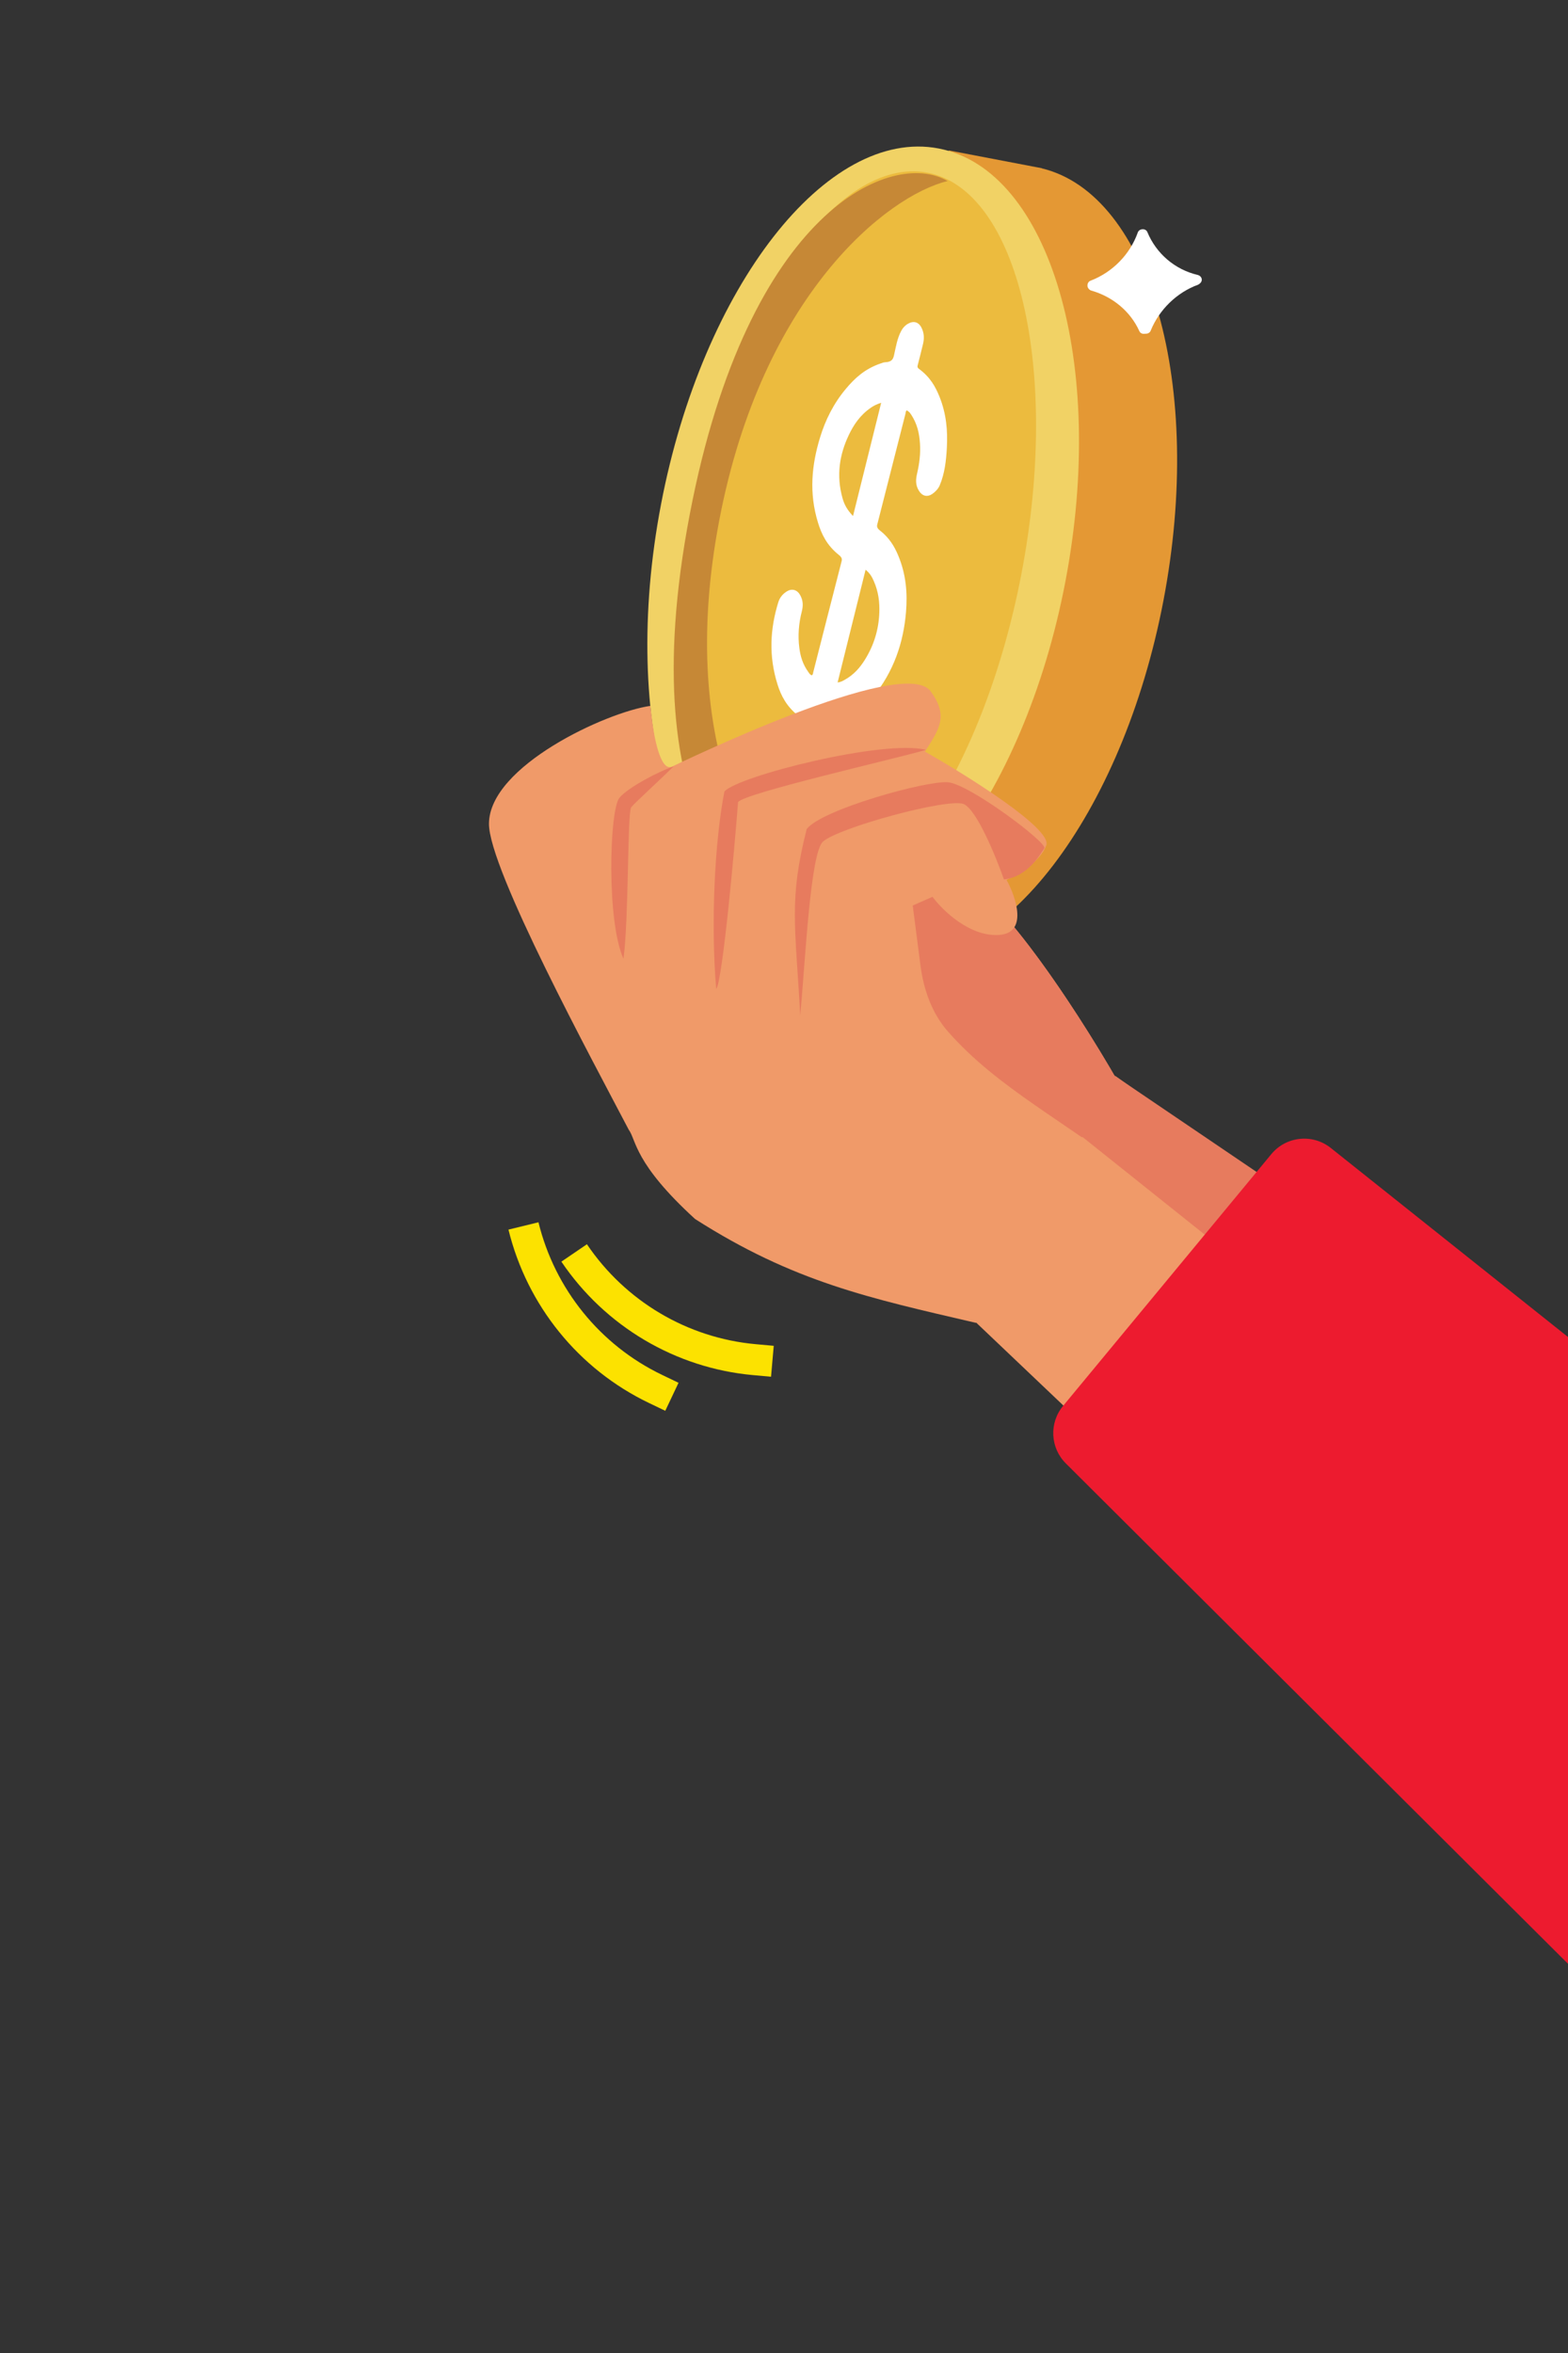 <svg width="400" height="600" viewBox="0 0 400 600" fill="none" xmlns="http://www.w3.org/2000/svg">
<rect x="0" y="0" width="400" height="600" fill="#333333" stroke="none"/>
<g clip-path="url(#clip0_6530_93442)">
<path fill-rule="evenodd" clip-rule="evenodd" d="M203.585 239.59L242.051 38.36L265.78 42.896L265.773 42.929C293.386 49.624 307.259 98.411 296.801 153.117C286.344 207.824 255.455 248.054 227.32 244.093L227.314 244.125L226.106 243.894C226.069 243.887 226.031 243.88 225.993 243.873C225.955 243.866 225.918 243.859 225.88 243.851L203.585 239.59Z" fill="#E49834"/>
<path d="M200.967 239.088C229.452 244.533 261.154 203.9 271.776 148.332C282.398 92.764 267.917 43.304 239.433 37.859C210.949 32.414 179.247 73.047 168.625 128.615C158.003 184.182 172.483 233.643 200.967 239.088Z" fill="#F1D265"/>
<path d="M200.615 232.284C223.804 236.717 250.658 198.17 260.595 146.187C270.531 94.203 259.788 48.469 236.599 44.037C213.41 39.604 186.556 78.151 176.619 130.134C166.683 182.117 177.426 227.851 200.615 232.284Z" fill="#ECBB3E"/>
<path d="M183.502 132.593C194.463 75.254 226.242 49.929 241.734 46.162C227.679 37.868 190.847 53.256 175.958 131.151C160.568 211.662 192.556 235.251 206.164 232.245C194.692 224.071 172.086 192.319 183.502 132.593Z" fill="#C68836"/>
<path d="M207.065 172.211C207.433 171.996 207.388 171.708 207.448 171.464C209.863 162.008 212.261 152.547 214.701 143.097C214.859 142.495 214.704 142.074 214.007 141.518C210.908 139.046 209.572 136.19 208.683 133.309C206.323 125.696 207.073 118.532 209.188 111.579C210.551 107.11 212.629 102.901 215.815 99.109C218.032 96.471 220.601 94.044 224.704 92.663C225.066 92.541 225.428 92.384 225.836 92.368C227.457 92.306 227.842 91.59 228.064 90.586C228.554 88.472 228.853 86.298 229.923 84.34C230.301 83.651 230.804 83.035 231.612 82.565C233.039 81.731 234.339 82.096 235.065 83.541C235.787 84.968 235.787 86.339 235.474 87.668C235.053 89.47 234.58 91.265 234.125 93.058C234.04 93.402 233.931 93.693 234.447 94.074C237.277 96.149 238.632 98.605 239.649 101.117C241.436 105.546 241.778 109.873 241.545 114.164C241.363 117.456 241.012 120.711 239.725 123.757C239.359 124.613 238.703 125.339 237.844 125.943C236.598 126.804 235.318 126.539 234.476 125.235C233.444 123.649 233.63 122.141 233.968 120.677C234.537 118.206 234.858 115.691 234.687 113.094C234.521 110.587 234.037 108.06 232.325 105.563C232.015 105.115 232.025 105.112 231.351 104.644C231.001 104.828 231.073 105.152 231.005 105.423C228.606 114.854 226.217 124.281 223.8 133.708C223.645 134.299 223.772 134.725 224.493 135.287C226.888 137.165 228.175 139.351 229.109 141.584C231.178 146.506 231.515 151.321 231.125 156.062C230.471 163.926 227.976 171.25 222.728 177.706C220.623 180.29 218.1 182.64 214.21 184.068C213.718 184.246 213.212 184.473 212.64 184.501C211.02 184.593 210.661 185.316 210.406 186.305C209.855 188.522 209.637 190.84 208.354 192.863C207.927 193.533 207.325 194.113 206.484 194.534C205.448 195.059 204.338 194.759 203.665 193.821C202.999 192.89 202.783 191.954 202.801 191.017C202.849 188.587 203.746 186.35 204.294 184.038C204.436 183.432 204.271 183.014 203.582 182.466C200.625 180.107 199.249 177.375 198.374 174.616C196.039 167.267 196.464 160.288 198.551 153.557C198.898 152.449 199.597 151.481 200.79 150.76C201.983 150.038 203.261 150.35 204.004 151.547C204.952 153.072 204.895 154.529 204.537 155.934C203.771 158.939 203.496 162.031 203.913 165.224C204.181 167.286 204.75 169.363 206.221 171.383C206.431 171.659 206.548 171.982 207.065 172.211ZM213.675 174.025C214.451 173.936 214.932 173.661 215.422 173.388C217.886 172.03 219.436 170.161 220.679 168.158C222.956 164.487 224.162 160.503 224.316 156.24C224.414 153.575 224.11 150.898 222.905 148.168C222.491 147.235 222.038 146.281 220.814 145.282C218.414 154.972 216.057 164.449 213.675 174.025ZM217.609 131.58C220.034 121.832 222.395 112.338 224.789 102.712C223.672 103.052 222.839 103.481 222.099 104.003C219.386 105.894 217.778 108.318 216.543 110.901C214.143 115.936 213.3 121.275 214.932 127.048C215.341 128.509 216.03 129.957 217.609 131.58Z" fill="white"/>
<path d="M277.414 72.863C277.396 72.244 277.709 71.762 278.193 71.581C283.843 69.418 288.281 64.838 290.244 59.305C290.393 58.832 290.873 58.496 291.362 58.47L291.525 58.461C292.014 58.435 292.512 58.719 292.688 59.175C294.966 64.636 299.652 68.728 305.567 70.118C306.06 70.247 306.563 70.685 306.58 71.304C306.594 71.769 306.281 72.251 305.638 72.596C300.147 74.595 295.704 79.02 293.57 84.252C293.42 84.725 292.94 85.061 292.451 85.087L291.8 85.122C291.311 85.148 290.813 84.865 290.637 84.409C288.372 79.412 283.857 75.621 278.264 74.059C277.934 73.921 277.432 73.483 277.414 72.863Z" fill="white"/>
<path d="M240.743 222.974C250.506 220.267 274.32 256.859 285.007 275.493C265.065 327.284 222.057 256.543 220.25 249.552C218.443 242.562 228.539 226.358 240.743 222.974Z" fill="#F09A69"/>
<path d="M435.668 382.28L284.536 274.383L242.611 331.166L374.663 456.642L435.668 382.28Z" fill="#F09A69"/>
<path fill-rule="evenodd" clip-rule="evenodd" d="M268.59 293.995C262.482 290.635 255.54 284.368 248.216 274.441C248.036 274.198 247.752 273.811 247.381 273.305C243.243 267.669 228.248 247.241 225.31 244.976C223.775 243.792 224.021 239.725 224.764 235.585C227.766 231.186 231.973 227.01 236.717 224.562C240.721 224.723 245.127 225.131 248.042 225.579C259.479 234.136 276.45 260.565 285.006 275.484C280.474 287.254 274.751 292.695 268.59 293.995Z" fill="#E77B5E"/>
<path d="M165.891 179.999C154.738 181.564 124.819 195.33 124.735 210.031C124.669 221.58 151.302 270.713 160.393 288.073C162.35 290.735 161.703 296.581 177.316 310.84C202.49 326.921 221.805 331.008 248.965 337.323L292.407 301.851C271.398 285.652 254.66 277.597 241.844 263.061C237.724 258.387 235.613 252.358 234.814 246.179L232.839 230.903L237.883 228.683C240.418 232.118 247.355 238.873 254.822 238.41C262.288 237.946 259.231 228.85 256.768 224.359C259.541 223.164 265.452 219.724 266.916 215.52C268.379 211.317 246.885 197.855 235.956 191.65C239.702 185.807 241.97 182.575 237.433 176.299C230.519 166.736 172.765 194.91 171.39 195.499C168.291 196.827 166.76 186.787 166.45 184.47C166.408 184.152 166.371 183.84 166.331 183.522L165.891 179.999Z" fill="#F09A69"/>
<path d="M375.709 369.405L276.131 289.915L268.572 263.612L379.913 339.063L375.709 369.405Z" fill="#E77B5E"/>
<path d="M157.974 203.499C159.976 200.903 168.297 196.558 171.791 195.457C168.689 198.585 161.822 204.809 161.021 205.848C160.02 207.147 160.444 234.161 159.05 244.472C154.696 234.904 155.471 206.745 157.974 203.499Z" fill="#E77B5E"/>
<path d="M184.796 201.842C182.335 214.425 181.275 235.37 182.706 252.196C184.345 250.071 187.461 215.477 188.278 204.526C190.053 202.224 226.842 193.87 236.228 191.221C225.662 188.441 188.115 197.905 184.796 201.842Z" fill="#E77B5E"/>
<path d="M241.829 199.471C236.348 199.002 209.64 206.403 205.79 211.397C201.211 229.507 202.864 235.709 204.148 258.965C205.465 244.515 206.736 217.468 209.947 214.602C213.961 211.019 241.643 203.501 245.754 205.002C249.043 206.202 254.027 218.336 256.108 224.253C262.448 223.55 265.587 217.372 266.394 216.325C267.403 215.016 247.309 199.941 241.829 199.471Z" fill="#E77B5E"/>
<path d="M324.318 294.296L271.185 358.508C267.601 362.84 267.906 369.189 271.89 373.157L404.699 505.435L500.272 420.805L339.484 292.721C334.844 289.026 328.1 289.726 324.318 294.296Z" fill="#ED1B2F"/>
<path fill-rule="evenodd" clip-rule="evenodd" d="M192.77 342.756L197.382 343.175L196.693 351.06L192.081 350.641C172.313 348.847 154.37 338.227 143.209 321.713L149.725 317.277C159.555 331.822 175.359 341.176 192.77 342.756Z" fill="#FCE200"/>
<path fill-rule="evenodd" clip-rule="evenodd" d="M168.912 350.597L173.094 352.603L169.713 359.746L165.531 357.74C147.606 349.14 134.454 332.915 129.709 313.545L137.361 311.671C141.54 328.732 153.124 343.023 168.912 350.597Z" fill="#FCE200"/>
</g>
<defs>
<clipPath id="clip0_6530_93442">
<rect width="400" height="600" fill="white"/>
</clipPath>
</defs>
</svg>
